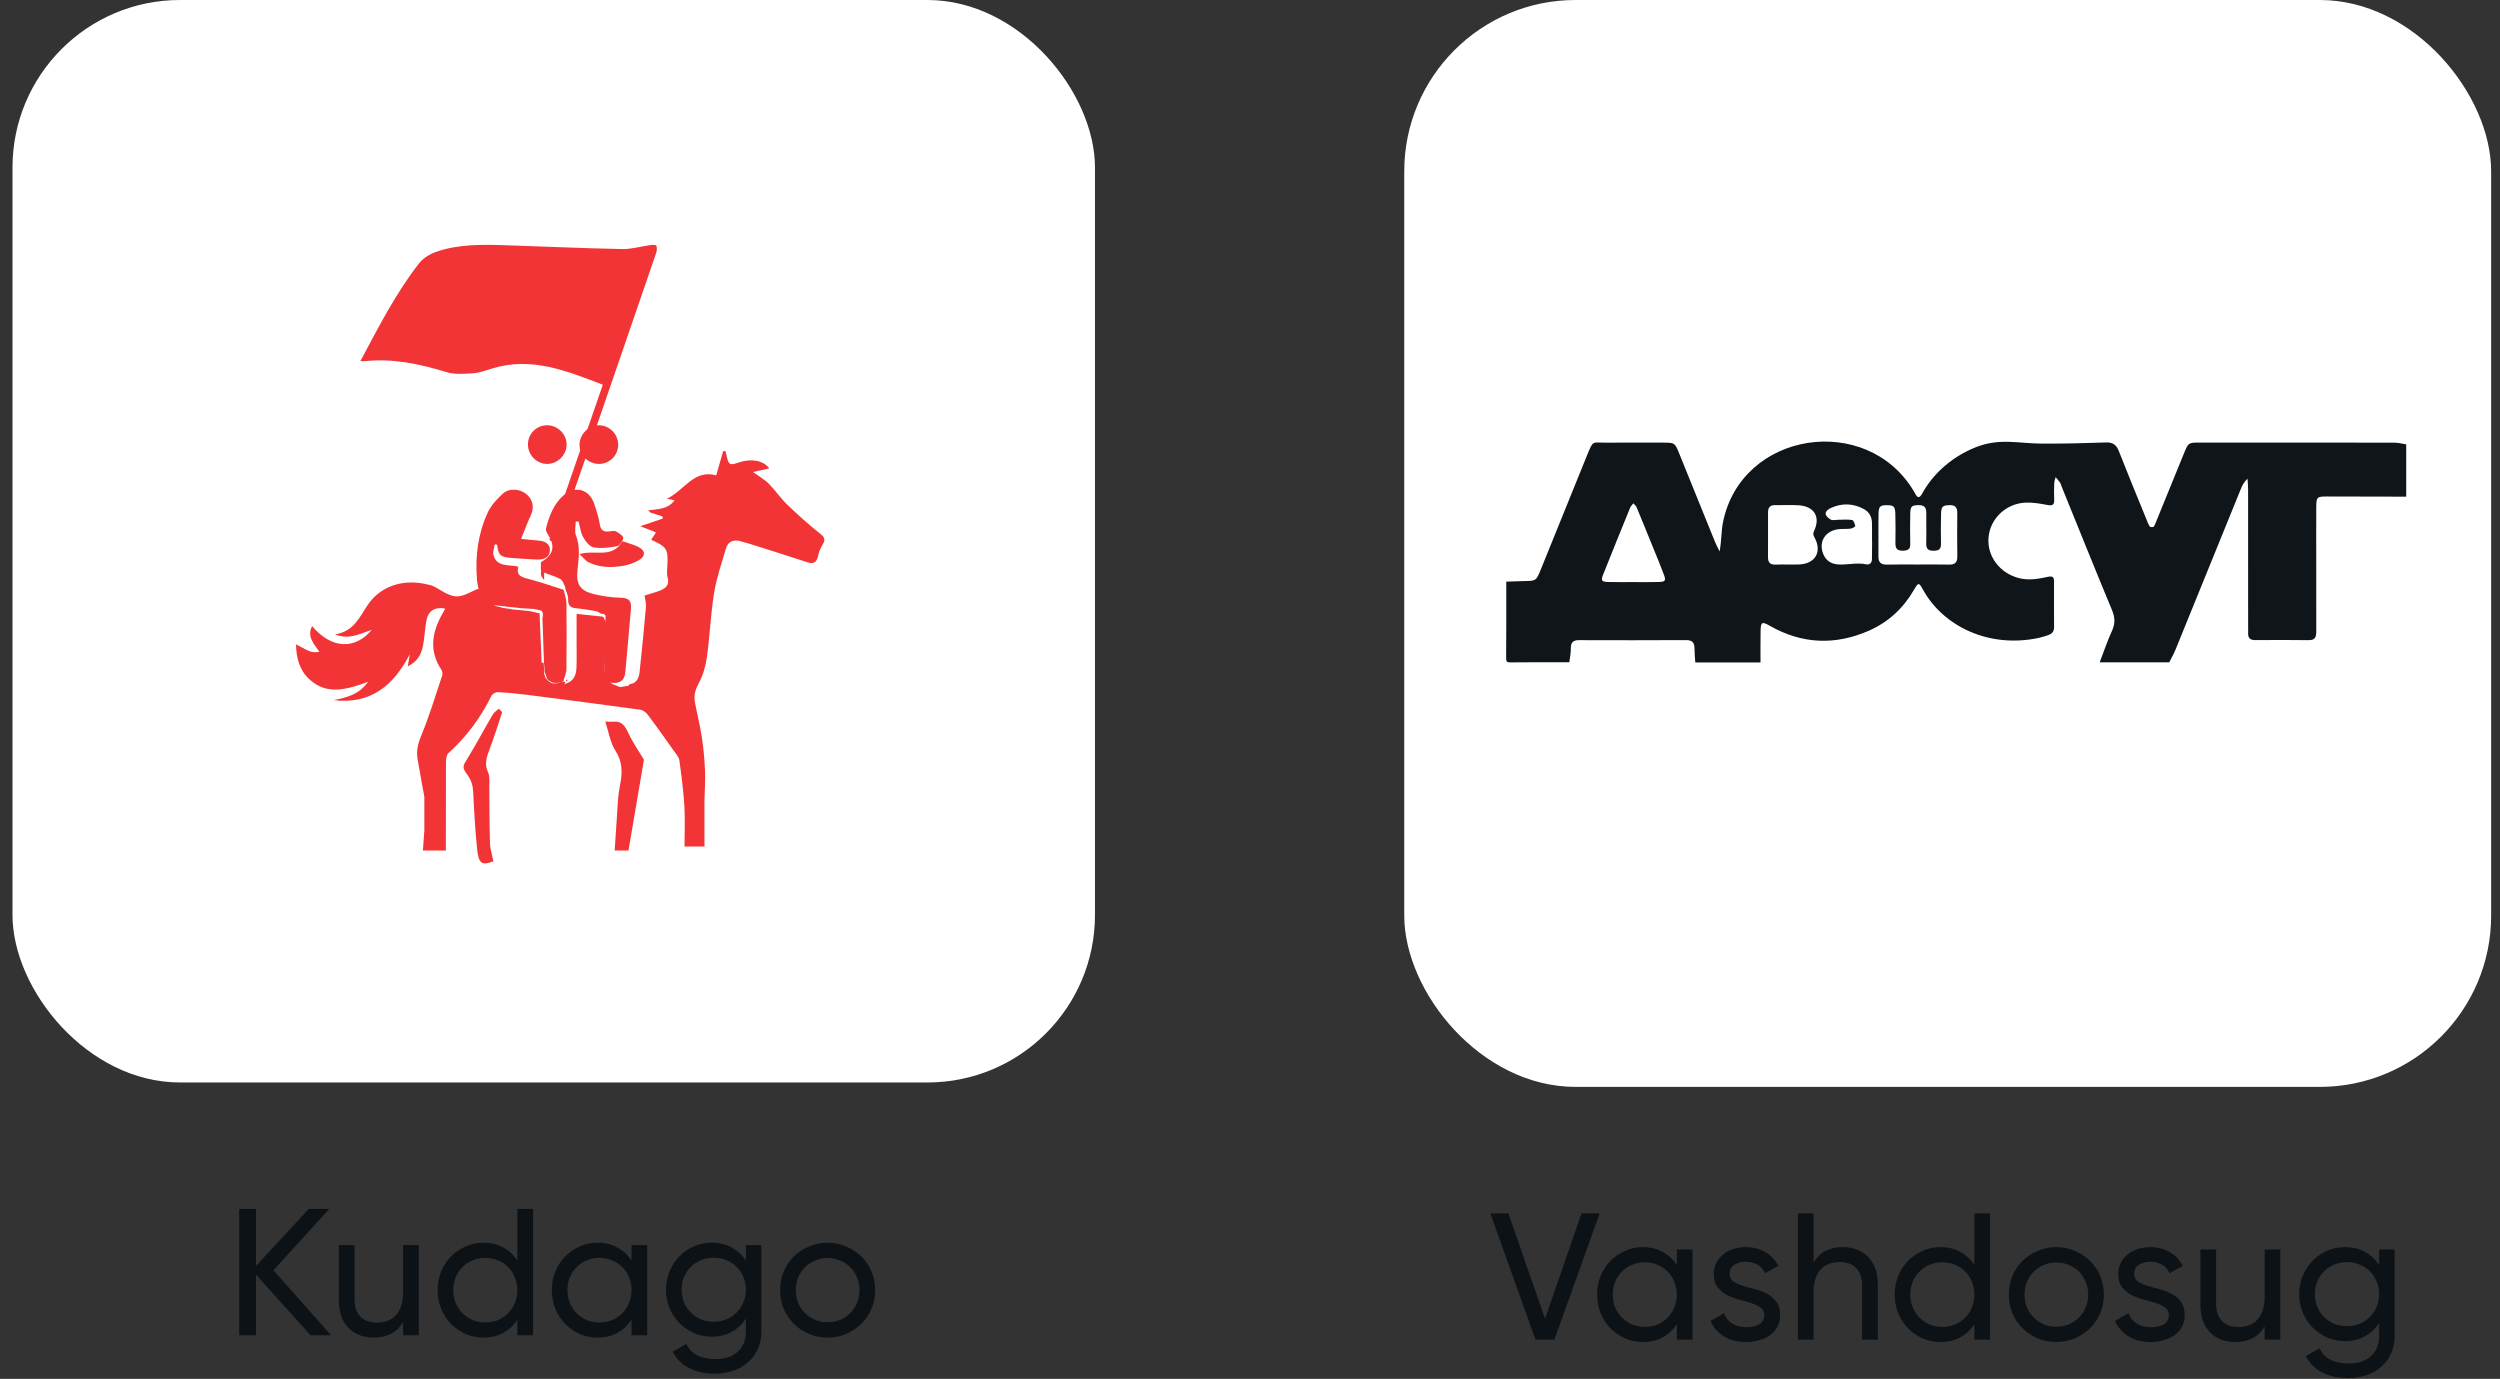 <?xml version="1.0" encoding="UTF-8"?> <svg xmlns="http://www.w3.org/2000/svg" width="194" height="107" viewBox="0 0 194 107" fill="none"><rect x="0" y="0" width="194" height="107" fill="#333333" stroke="none"/><rect x="0.97" width="84" height="84" rx="13" fill="white"></rect><path d="M48.88 53.087C49.458 53.013 49.588 52.548 49.635 52.112C49.821 50.43 49.98 48.74 50.129 47.049C50.147 46.779 50.054 46.51 50.017 46.213C50.417 46.083 50.846 45.98 51.256 45.813C51.685 45.637 51.964 45.358 51.806 44.81C51.731 44.531 51.768 44.215 51.787 43.909C51.852 42.599 51.768 42.45 50.529 41.884C50.65 41.698 50.772 41.512 50.902 41.317C50.492 41.15 50.101 40.992 49.691 40.834C50.324 40.62 50.883 40.434 51.442 40.239C51.424 40.184 51.414 40.128 51.396 40.072C51.098 39.979 50.8 39.886 50.501 39.784C50.445 39.766 50.408 39.701 50.296 39.598C51.06 39.505 51.834 39.524 52.346 38.818C52.16 38.781 52.011 38.753 51.75 38.697C53.11 38.066 53.827 36.403 55.579 36.886C55.765 36.226 55.942 35.613 56.119 35C56.185 35.009 56.24 35.009 56.306 35.019C56.334 35.13 56.362 35.242 56.38 35.353C56.539 36.078 56.623 36.133 57.312 35.892C58.318 35.548 59.25 35.743 59.697 36.347C59.287 36.44 58.858 36.533 58.43 36.626C58.896 36.96 59.315 37.202 59.65 37.527C60.163 38.047 60.573 38.66 61.104 39.171C61.933 39.97 62.79 40.741 63.694 41.456C64.048 41.735 64.02 41.921 63.843 42.246C63.694 42.506 63.554 42.785 63.498 43.073C63.405 43.565 63.2 43.816 62.669 43.639C61.486 43.259 60.303 42.868 59.119 42.497C58.57 42.32 58.011 42.153 57.452 41.995C56.911 41.847 56.492 42.023 56.334 42.562C55.998 43.714 55.598 44.856 55.411 46.036C55.141 47.69 55.085 49.371 54.852 51.025C54.759 51.712 54.545 52.418 54.219 53.022C53.958 53.514 53.827 53.96 53.921 54.481C54.098 55.41 54.331 56.329 54.47 57.258C54.601 58.122 54.675 58.986 54.712 59.859C54.74 60.612 54.685 61.364 54.666 62.108C54.666 62.888 54.666 63.668 54.666 64.449C54.666 64.848 54.666 65.257 54.666 65.693C54.163 65.693 53.725 65.693 53.119 65.693C53.119 64.634 53.166 63.603 53.11 62.581C53.035 61.383 52.886 60.194 52.719 59.005C52.681 58.735 52.449 58.485 52.281 58.252C51.629 57.333 50.977 56.404 50.296 55.502C50.157 55.307 49.914 55.103 49.691 55.075C46.756 54.666 43.812 54.295 40.868 53.914C40.122 53.821 39.368 53.747 38.622 53.71C38.464 53.7 38.212 53.849 38.138 53.988C37.309 55.688 36.2 57.175 34.793 58.447C34.644 58.587 34.616 58.903 34.607 59.135C34.598 61.411 34.598 63.678 34.598 66C33.908 66 33.377 66 32.818 66C32.855 65.452 32.893 64.941 32.93 64.43C32.93 63.566 32.93 62.711 32.93 61.847C32.762 60.9 32.594 59.943 32.417 58.995C32.287 58.327 32.417 57.732 32.688 57.082C33.321 55.558 33.796 53.97 34.318 52.409C34.355 52.288 34.327 52.102 34.262 51.991C33.219 50.43 33.554 48.935 34.43 47.448C34.458 47.393 34.495 47.337 34.523 47.281C34.532 47.263 34.514 47.244 34.514 47.216C33.74 47.086 33.219 47.402 33.088 48.164C32.967 48.814 32.949 49.492 32.818 50.142C32.688 50.783 32.389 51.341 31.644 51.712C31.709 51.331 31.756 51.053 31.802 50.765C30.545 53.18 28.784 54.676 25.905 54.332C26.846 54.118 27.815 53.96 28.56 52.911C26.902 53.514 25.393 53.96 24.042 52.743C23.25 52.038 22.989 51.071 22.97 50.003C24.181 50.653 24.181 50.653 24.787 50.579C24.377 49.975 23.79 49.418 24.219 48.582C25.672 50.319 27.498 50.477 28.849 48.879C27.917 49.176 27.125 49.669 25.998 49.232C27.489 48.99 27.908 47.857 28.551 46.919C29.557 45.451 31.355 44.875 33.265 45.377C33.368 45.405 33.48 45.414 33.573 45.46C34.169 45.748 34.756 46.231 35.371 46.278C35.939 46.324 36.545 45.897 37.132 45.683C37.346 45.99 37.532 46.241 37.709 46.501C37.803 46.594 37.886 46.687 37.98 46.77L37.97 46.761C38.026 46.798 38.073 46.826 38.129 46.863C38.259 46.919 38.38 46.974 38.511 47.04C38.604 47.058 38.688 47.086 38.781 47.105C38.865 47.123 38.949 47.151 39.023 47.17C39.247 47.207 39.461 47.235 39.684 47.272C39.722 47.309 39.759 47.309 39.806 47.29C40.113 47.318 40.411 47.355 40.719 47.383C40.849 47.393 40.97 47.411 41.101 47.42C41.362 47.476 41.613 47.541 41.874 47.597C41.883 47.876 41.893 48.145 41.902 48.424C41.939 49.288 41.977 50.142 42.014 51.006C42.023 51.22 42.023 51.434 42.032 51.647C42.135 51.963 42.228 52.288 42.331 52.604V52.613C42.396 52.688 42.461 52.753 42.526 52.827L42.517 52.818C42.899 53.18 43.337 53.282 43.831 53.078C43.877 53.059 43.933 53.041 43.98 53.022C44.557 52.818 44.716 52.335 44.734 51.805C44.762 51.146 44.743 50.477 44.743 49.817C44.743 49.102 44.743 48.377 44.743 47.634C45.498 47.718 46.15 47.783 46.812 47.857C46.886 48.034 47.017 48.219 47.017 48.396C46.989 49.381 46.896 50.356 46.877 51.341C46.858 52 46.886 52.678 47.557 53.096C47.744 53.171 47.93 53.245 48.116 53.319C48.331 53.282 48.545 53.254 48.759 53.217C48.778 53.18 48.824 53.134 48.88 53.087Z" fill="#F33436"></path><path d="M46.779 29.853C43.94 28.764 41.221 27.665 38.205 28.59C37.714 28.745 37.212 28.928 36.702 28.966C36.006 29.015 35.264 29.073 34.623 28.87C32.545 28.234 30.457 27.79 28.276 28.031C28.202 28.041 28.119 28.022 27.97 28.012C29.381 25.371 30.717 22.749 32.517 20.435C32.842 20.02 33.38 19.702 33.881 19.529C35.579 18.95 37.352 18.97 39.115 19.027C42.168 19.124 45.211 19.268 48.264 19.326C49.016 19.346 49.777 19.105 50.538 19.008C50.667 18.989 50.918 19.008 50.937 19.056C50.983 19.23 50.983 19.442 50.927 19.606C49.99 22.353 49.044 25.091 48.097 27.839C46.816 31.55 45.554 35.261 44.255 38.963C43.931 39.898 43.513 40.814 43.123 41.72C43.068 41.846 42.891 41.913 42.761 42C42.715 41.961 42.678 41.923 42.632 41.875C44.005 37.913 45.369 33.95 46.779 29.853Z" fill="#F33436"></path><path d="M42.132 49.014C42.122 48.666 42.102 48.317 42.092 47.978C42.221 47.469 42.032 47.224 41.454 47.243C41.165 47.253 40.876 47.215 40.587 47.206C40.537 47.206 40.497 47.196 40.448 47.196C40.029 47.149 39.62 47.102 39.202 47.064L39.142 47.036L39.072 47.045C38.744 47.008 38.425 46.98 38.096 46.942C37.319 46.48 37.069 45.746 37.01 44.945C36.87 43.164 37.089 41.422 37.847 39.773C38.106 39.218 38.564 38.718 39.033 38.294C39.531 37.852 40.378 37.937 40.866 38.36C41.374 38.794 41.474 39.406 41.175 40.028C40.916 40.574 40.707 41.149 40.438 41.818C40.956 41.865 41.334 41.912 41.713 41.94C42.261 41.978 42.71 42.175 42.67 42.741C42.63 43.306 42.142 43.447 41.603 43.419C40.956 43.381 40.318 43.353 39.67 43.296C38.833 43.23 38.674 43.08 38.574 42.27C38.514 42.26 38.455 42.251 38.395 42.241C38.355 42.524 38.225 42.825 38.295 43.08C38.554 44.022 39.471 43.796 40.228 43.975C40.009 44.728 40.577 44.813 41.145 44.964C42.022 45.19 42.879 45.501 43.746 45.774C43.816 46.132 43.955 46.49 43.955 46.848C43.975 48.534 43.975 50.22 43.955 51.906C43.955 52.217 43.806 52.528 43.726 52.839C43.258 53.074 42.829 53.074 42.451 52.688C42.391 52.519 42.341 52.349 42.281 52.17C42.261 51.916 42.241 51.661 42.211 51.407C42.191 50.587 42.162 49.796 42.132 49.014Z" fill="#F33436"></path><path d="M41.974 43.633C42.966 43.048 43.117 42.377 42.503 41.456C42.418 41.322 42.333 41.12 42.371 40.986C42.616 40.036 42.966 39.125 43.712 38.453C44.627 37.638 45.751 37.955 46.128 39.144C46.289 39.652 46.468 40.161 46.544 40.679C46.619 41.178 46.865 41.293 47.299 41.235C47.469 41.216 47.677 41.168 47.818 41.245C48.035 41.369 48.385 41.6 48.366 41.743C48.338 41.983 48.083 42.348 47.875 42.386C47.28 42.501 46.648 42.578 46.053 42.472C45.741 42.415 45.42 41.993 45.241 41.657C45.052 41.312 45.005 40.871 44.901 40.468C44.826 40.468 44.75 40.477 44.675 40.477C44.675 40.832 44.571 41.235 44.693 41.542C45.043 42.434 44.91 43.317 44.816 44.209C44.693 45.331 44.995 45.83 46.072 46.098C46.761 46.271 47.488 46.367 48.205 46.386C48.828 46.405 49.017 46.664 48.961 47.249C48.81 48.88 48.687 50.52 48.526 52.151C48.479 52.592 48.3 52.957 47.771 52.995C47.261 53.033 46.912 52.851 46.893 52.295C46.865 51.633 46.874 50.971 46.865 50.309C46.865 50.175 46.855 50.041 46.855 49.906C46.903 49.197 46.95 48.487 46.997 47.777C46.95 47.729 46.903 47.691 46.855 47.643C46.78 47.633 46.704 47.633 46.638 47.623C46.516 47.556 46.393 47.451 46.261 47.432C45.751 47.336 45.231 47.249 44.712 47.201C44.259 47.163 44.07 46.99 44.089 46.492C44.099 46.204 43.938 45.897 43.853 45.6C43.863 45.561 43.863 45.532 43.844 45.504C43.73 45.312 43.664 45.034 43.504 44.947C43.117 44.736 42.682 44.612 42.258 44.449C42.163 44.401 42.069 44.353 41.974 44.305C41.965 44.084 41.974 43.854 41.974 43.633Z" fill="#F33436"></path><path d="M46.97 56.002C47.312 56.002 47.487 56.012 47.654 56.002C48.132 55.975 48.428 56.186 48.687 56.738C49.066 57.566 49.583 58.302 49.97 58.955C49.568 61.328 49.173 63.645 48.77 66C48.489 66 48.163 66 47.699 66C47.783 64.666 47.866 63.36 47.958 62.054C47.988 61.677 48.041 61.291 48.117 60.923C48.315 59.948 48.307 59.084 47.73 58.21C47.365 57.639 47.244 56.83 46.97 56.002Z" fill="#F33436"></path><path d="M38.97 55.266C38.633 56.265 38.325 57.273 37.95 58.253C37.732 58.834 37.59 59.328 37.883 59.956C38.025 60.279 37.965 60.764 37.972 61.174C37.987 62.6 37.98 64.027 38.025 65.445C38.04 65.911 38.197 66.377 38.288 66.834C37.387 67.185 37.14 67.033 37.02 65.854C36.877 64.398 36.787 62.924 36.72 61.459C36.697 60.945 36.57 60.555 36.3 60.175C35.834 59.528 35.887 59.48 36.3 58.815C36.975 57.711 37.59 56.55 38.25 55.428C38.363 55.238 38.558 55.143 38.715 55C38.805 55.086 38.888 55.171 38.97 55.266Z" fill="#F33436"></path><path d="M46.5 36C45.658 36.008 44.962 35.33 44.97 34.504C44.97 33.714 45.666 33.009 46.449 33C47.283 32.992 47.97 33.679 47.97 34.513C47.97 35.33 47.317 35.991 46.5 36Z" fill="#F33436"></path><path d="M42.475 33C43.311 33.018 43.996 33.719 43.969 34.544C43.943 35.342 43.24 36.009 42.448 36C41.62 35.991 40.944 35.289 40.971 34.447C40.989 33.632 41.656 32.991 42.475 33Z" fill="#F33436"></path><path d="M48.299 42C48.746 42.157 49.177 42.254 49.564 42.455C50.097 42.735 50.106 43.155 49.59 43.462C49.22 43.681 48.789 43.829 48.368 43.908C47.456 44.066 46.536 44.048 45.684 43.637C45.435 43.523 45.254 43.26 44.97 42.998C46.175 42.63 47.499 43.392 48.299 42Z" fill="#F33436"></path><path d="M40.97 47C41.345 47.024 41.719 47.061 42.093 47.049C42.842 47.024 43.088 47.342 42.92 48C42.571 47.171 41.525 47.512 40.97 47Z" fill="#F33436"></path><path d="M38.97 47C39.644 47.038 40.297 47.067 40.97 47.105C40.317 47.077 39.644 47.038 38.97 47Z" fill="#F33436"></path><path d="M42.225 44C42.225 44.329 42.225 44.671 42.225 45C41.881 44.657 41.89 44.329 42.225 44Z" fill="#F33436"></path><path d="M39.97 47.105C39.632 47.067 39.308 47.038 38.97 47C39.308 47.038 39.646 47.077 39.97 47.105Z" fill="#F33436"></path><path d="M47.116 50.103C47.116 50.237 47.126 50.37 47.126 50.504C47.126 50.37 47.126 50.237 47.116 50.103Z" fill="#F33436"></path><path d="M47.768 53.811C47.582 53.734 47.396 53.658 47.209 53.581C47.396 53.658 47.582 53.734 47.768 53.811Z" fill="#F33436"></path><path d="M37.646 47.057C37.554 46.962 37.471 46.867 37.378 46.782C37.462 46.867 37.554 46.962 37.646 47.057Z" fill="#F33436"></path><path d="M38.439 47.398C38.346 47.379 38.263 47.35 38.171 47.331C38.263 47.36 38.355 47.379 38.439 47.398Z" fill="#F33436"></path><path d="M47.116 47.821C47.163 47.868 47.209 47.906 47.256 47.954C47.209 47.916 47.163 47.868 47.116 47.821Z" fill="#F33436"></path><path d="M37.792 47.145C37.736 47.107 37.69 47.078 37.635 47.04C37.681 47.078 37.736 47.117 37.792 47.145Z" fill="#F33436"></path><path d="M48.564 53.563C48.508 53.611 48.462 53.659 48.407 53.697C48.462 53.659 48.508 53.611 48.564 53.563Z" fill="#F33436"></path><path d="M43.879 52.898C43.796 53.099 43.721 53.31 43.637 53.512C43.591 53.531 43.535 53.55 43.488 53.569C43.05 53.483 42.613 53.387 42.175 53.301L42.184 53.31C42.119 53.233 42.054 53.166 41.989 53.09V53.08C42.129 52.965 42.268 52.85 42.399 52.725C42.752 53.118 43.162 53.118 43.591 52.879C43.693 52.888 43.786 52.888 43.879 52.898Z" fill="#F33436"></path><path d="M41.672 51.43C41.84 51.43 42.017 51.43 42.185 51.43C42.203 51.689 42.222 51.948 42.25 52.207C42.063 52.169 41.877 52.131 41.7 52.092C41.682 51.872 41.682 51.651 41.672 51.43Z" fill="#F33436"></path><path d="M42.185 53.307C42.623 53.393 43.061 53.489 43.499 53.575C42.996 53.787 42.567 53.681 42.185 53.307Z" fill="#F33436"></path><path d="M41.989 53.092C42.053 53.167 42.117 53.234 42.182 53.309C42.117 53.234 42.053 53.158 41.989 53.092Z" fill="#F33436"></path><path d="M43.878 45.695C43.971 45.695 44.055 45.695 44.148 45.695C44.167 45.724 44.167 45.762 44.158 45.791C44.139 45.877 44.13 45.964 44.093 46.184C43.981 45.944 43.925 45.82 43.878 45.695Z" fill="#F33436"></path><path d="M41.829 50.774C41.829 50.371 41.829 49.958 41.829 49.555C41.848 49.555 41.876 49.555 41.895 49.555C41.895 49.968 41.895 50.371 41.895 50.783C41.876 50.774 41.848 50.774 41.829 50.774Z" fill="#F33436"></path><path d="M43.878 52.889C43.915 52.832 43.943 52.775 43.98 52.718C44.008 52.746 44.026 52.765 44.054 52.794C43.989 52.822 43.934 52.861 43.878 52.889C43.878 52.899 43.878 52.889 43.878 52.889Z" fill="#F33436"></path><path d="M24.093 103.615L19.865 98.911V103.615H18.563V93.815H19.865V98.239L23.953 93.815H25.549L21.223 98.575L25.689 103.615H24.093ZM32.497 96.615V103.615H31.279V102.607C31.018 103.027 30.696 103.331 30.313 103.517C29.94 103.704 29.506 103.797 29.011 103.797C28.19 103.797 27.532 103.545 27.037 103.041C26.542 102.528 26.295 101.819 26.295 100.913V96.615H27.513V100.843C27.513 101.422 27.667 101.865 27.975 102.173C28.283 102.481 28.708 102.635 29.249 102.635C29.529 102.635 29.79 102.593 30.033 102.509C30.285 102.425 30.5 102.29 30.677 102.103C30.864 101.917 31.008 101.679 31.111 101.389C31.223 101.091 31.279 100.736 31.279 100.325V96.615H32.497ZM41.365 93.815V103.615H40.147V102.411C39.867 102.841 39.503 103.181 39.055 103.433C38.617 103.676 38.099 103.797 37.501 103.797C37.016 103.797 36.559 103.704 36.129 103.517C35.7 103.321 35.322 103.06 34.995 102.733C34.678 102.407 34.426 102.019 34.239 101.571C34.053 101.114 33.959 100.629 33.959 100.115C33.959 99.593 34.053 99.107 34.239 98.659C34.426 98.211 34.678 97.824 34.995 97.497C35.322 97.171 35.7 96.914 36.129 96.727C36.559 96.531 37.016 96.433 37.501 96.433C38.099 96.433 38.617 96.559 39.055 96.811C39.503 97.054 39.867 97.39 40.147 97.819V93.815H41.365ZM37.655 102.621C38.01 102.621 38.337 102.561 38.635 102.439C38.943 102.309 39.209 102.131 39.433 101.907C39.657 101.683 39.83 101.417 39.951 101.109C40.082 100.801 40.147 100.47 40.147 100.115C40.147 99.761 40.082 99.429 39.951 99.121C39.83 98.813 39.657 98.547 39.433 98.323C39.209 98.099 38.943 97.927 38.635 97.805C38.337 97.675 38.01 97.609 37.655 97.609C37.31 97.609 36.983 97.675 36.675 97.805C36.377 97.927 36.115 98.099 35.891 98.323C35.667 98.547 35.49 98.813 35.359 99.121C35.238 99.429 35.177 99.761 35.177 100.115C35.177 100.47 35.238 100.801 35.359 101.109C35.49 101.417 35.667 101.683 35.891 101.907C36.115 102.131 36.377 102.309 36.675 102.439C36.983 102.561 37.31 102.621 37.655 102.621ZM50.225 96.615V103.615H49.007V102.411C48.727 102.841 48.363 103.181 47.915 103.433C47.476 103.676 46.958 103.797 46.361 103.797C45.875 103.797 45.418 103.704 44.989 103.517C44.559 103.321 44.181 103.06 43.855 102.733C43.537 102.407 43.285 102.019 43.099 101.571C42.912 101.114 42.819 100.629 42.819 100.115C42.819 99.593 42.912 99.107 43.099 98.659C43.285 98.211 43.537 97.824 43.855 97.497C44.181 97.171 44.559 96.914 44.989 96.727C45.418 96.531 45.875 96.433 46.361 96.433C46.958 96.433 47.476 96.559 47.915 96.811C48.363 97.054 48.727 97.39 49.007 97.819V96.615H50.225ZM46.515 102.621C46.869 102.621 47.196 102.561 47.495 102.439C47.803 102.309 48.069 102.131 48.293 101.907C48.517 101.683 48.689 101.417 48.811 101.109C48.941 100.801 49.007 100.47 49.007 100.115C49.007 99.761 48.941 99.429 48.811 99.121C48.689 98.813 48.517 98.547 48.293 98.323C48.069 98.099 47.803 97.927 47.495 97.805C47.196 97.675 46.869 97.609 46.515 97.609C46.169 97.609 45.843 97.675 45.535 97.805C45.236 97.927 44.975 98.099 44.751 98.323C44.527 98.547 44.349 98.813 44.219 99.121C44.097 99.429 44.037 99.761 44.037 100.115C44.037 100.47 44.097 100.801 44.219 101.109C44.349 101.417 44.527 101.683 44.751 101.907C44.975 102.131 45.236 102.309 45.535 102.439C45.843 102.561 46.169 102.621 46.515 102.621ZM59.084 96.615V103.321C59.084 103.872 58.981 104.348 58.776 104.749C58.58 105.16 58.314 105.501 57.978 105.771C57.651 106.051 57.273 106.257 56.844 106.387C56.415 106.527 55.971 106.597 55.514 106.597C54.721 106.597 54.039 106.453 53.47 106.163C52.91 105.874 52.485 105.449 52.196 104.889L53.26 104.287C53.344 104.455 53.442 104.609 53.554 104.749C53.675 104.889 53.825 105.011 54.002 105.113C54.189 105.225 54.403 105.309 54.646 105.365C54.898 105.431 55.197 105.463 55.542 105.463C56.27 105.463 56.839 105.272 57.25 104.889C57.67 104.507 57.88 103.984 57.88 103.321V102.327C57.6 102.757 57.236 103.097 56.788 103.349C56.349 103.601 55.836 103.727 55.248 103.727C54.753 103.727 54.287 103.634 53.848 103.447C53.419 103.251 53.041 102.99 52.714 102.663C52.397 102.337 52.145 101.954 51.958 101.515C51.771 101.067 51.678 100.587 51.678 100.073C51.678 99.569 51.771 99.098 51.958 98.659C52.145 98.211 52.397 97.824 52.714 97.497C53.041 97.161 53.419 96.9 53.848 96.713C54.287 96.527 54.753 96.433 55.248 96.433C55.836 96.433 56.349 96.559 56.788 96.811C57.236 97.054 57.6 97.39 57.88 97.819V96.615H59.084ZM55.388 102.565C55.743 102.565 56.069 102.505 56.368 102.383C56.676 102.253 56.942 102.075 57.166 101.851C57.39 101.627 57.563 101.366 57.684 101.067C57.815 100.759 57.88 100.428 57.88 100.073C57.88 99.719 57.815 99.392 57.684 99.093C57.563 98.795 57.39 98.533 57.166 98.309C56.942 98.085 56.676 97.913 56.368 97.791C56.069 97.661 55.743 97.595 55.388 97.595C55.033 97.595 54.702 97.661 54.394 97.791C54.095 97.913 53.834 98.085 53.61 98.309C53.386 98.533 53.209 98.795 53.078 99.093C52.957 99.392 52.896 99.719 52.896 100.073C52.896 100.428 52.957 100.759 53.078 101.067C53.209 101.366 53.386 101.627 53.61 101.851C53.834 102.075 54.095 102.253 54.394 102.383C54.702 102.505 55.033 102.565 55.388 102.565ZM64.219 103.797C63.706 103.797 63.225 103.704 62.777 103.517C62.329 103.321 61.937 103.06 61.601 102.733C61.275 102.407 61.013 102.019 60.817 101.571C60.631 101.114 60.537 100.629 60.537 100.115C60.537 99.593 60.631 99.107 60.817 98.659C61.013 98.211 61.275 97.824 61.601 97.497C61.937 97.171 62.329 96.914 62.777 96.727C63.225 96.531 63.706 96.433 64.219 96.433C64.733 96.433 65.213 96.531 65.661 96.727C66.109 96.914 66.501 97.171 66.837 97.497C67.173 97.824 67.435 98.211 67.621 98.659C67.817 99.107 67.915 99.593 67.915 100.115C67.915 100.629 67.817 101.114 67.621 101.571C67.435 102.019 67.173 102.407 66.837 102.733C66.501 103.06 66.109 103.321 65.661 103.517C65.213 103.704 64.733 103.797 64.219 103.797ZM64.219 102.607C64.574 102.607 64.901 102.547 65.199 102.425C65.498 102.295 65.759 102.117 65.983 101.893C66.207 101.669 66.38 101.408 66.501 101.109C66.632 100.801 66.697 100.47 66.697 100.115C66.697 99.761 66.632 99.434 66.501 99.135C66.38 98.827 66.207 98.561 65.983 98.337C65.759 98.113 65.498 97.941 65.199 97.819C64.901 97.689 64.574 97.623 64.219 97.623C63.874 97.623 63.552 97.689 63.253 97.819C62.955 97.941 62.693 98.113 62.469 98.337C62.245 98.561 62.068 98.827 61.937 99.135C61.816 99.434 61.755 99.761 61.755 100.115C61.755 100.47 61.816 100.801 61.937 101.109C62.068 101.408 62.245 101.669 62.469 101.893C62.693 102.117 62.955 102.295 63.253 102.425C63.552 102.547 63.874 102.607 64.219 102.607Z" fill="#00070E" fill-opacity="0.74"></path><rect x="108.97" width="84.343" height="84.343" rx="13.294" fill="white"></rect><path d="M121.777 51.392C120.258 51.392 118.739 51.382 117.224 51.402C116.93 51.405 116.873 51.348 116.877 51.055C116.893 49.081 116.887 47.108 116.887 45.135C117.334 45.118 117.785 45.099 118.232 45.092C119.203 45.078 119.207 45.082 119.571 44.18C120.772 41.212 121.974 38.241 123.179 35.273C123.643 34.131 123.577 34.358 124.585 34.351C126.074 34.338 127.562 34.348 129.048 34.348C129.963 34.348 129.966 34.351 130.32 35.223C131.238 37.49 132.153 39.757 133.074 42.024C133.181 42.287 133.318 42.534 133.441 42.791C133.591 42.01 133.561 41.266 133.698 40.558C135.104 33.45 144.858 31.988 148.507 38.111C148.563 38.208 148.614 38.308 148.674 38.404C148.827 38.662 148.977 38.598 149.111 38.388C149.171 38.294 149.218 38.191 149.278 38.094C150.179 36.568 151.628 35.393 153.26 34.729C155.157 33.961 156.589 34.418 158.488 34.425C160.141 34.428 161.79 34.395 163.442 34.335C163.986 34.315 164.237 34.538 164.427 35.019C165.115 36.772 165.832 38.508 166.543 40.251C166.627 40.458 166.704 40.675 166.824 40.862C166.857 40.915 167.098 40.919 167.131 40.868C167.241 40.708 167.298 40.514 167.375 40.334C168.076 38.618 168.773 36.902 169.474 35.186C169.818 34.348 169.822 34.345 170.676 34.345C175.727 34.345 180.778 34.341 185.825 34.351C186.126 34.351 186.423 34.438 186.723 34.482C186.723 35.834 186.723 37.189 186.723 38.541C184.67 38.535 182.62 38.525 180.567 38.528C179.79 38.528 179.75 38.575 179.743 39.336C179.733 40.688 179.74 42.04 179.74 43.396C179.74 45.255 179.736 47.115 179.743 48.978C179.743 49.392 179.679 49.686 179.155 49.676C177.78 49.656 176.401 49.662 175.023 49.672C174.639 49.676 174.438 49.539 174.455 49.135C174.465 48.938 174.455 48.741 174.455 48.544C174.455 45.022 174.455 41.496 174.452 37.974C174.452 37.697 174.422 37.423 174.405 37.146C174.111 37.426 173.984 37.703 173.871 37.987C172.188 42.13 170.506 46.277 168.817 50.42C168.68 50.757 168.496 51.075 168.333 51.398C166.533 51.398 164.734 51.398 162.935 51.398C163.249 50.587 163.522 49.756 163.886 48.965C164.14 48.407 164.136 47.93 163.899 47.362C162.571 44.167 161.282 40.955 159.98 37.75C159.937 37.647 159.917 37.53 159.853 37.44C159.753 37.293 159.63 37.163 159.516 37.026C159.48 37.179 159.416 37.333 159.41 37.49C159.393 37.91 159.383 38.338 159.406 38.758C159.433 39.216 159.233 39.256 158.842 39.179C158.321 39.079 157.787 38.992 157.26 39.002C155.707 39.029 154.435 40.221 154.309 41.71C154.185 43.175 155.193 44.487 156.682 44.865C157.453 45.058 158.194 44.918 158.932 44.758C159.299 44.678 159.393 44.805 159.393 45.118C159.393 46.304 159.386 47.486 159.396 48.671C159.399 49.008 159.229 49.192 158.935 49.288C158.695 49.365 158.455 49.449 158.208 49.502C154.335 50.327 150.777 48.601 149.208 45.73C148.911 45.185 148.854 45.195 148.53 45.76C147.702 47.199 146.537 48.277 145.028 48.941C142.418 50.086 139.844 49.99 137.347 48.567C136.733 48.217 136.636 48.26 136.622 48.955C136.606 49.773 136.616 50.587 136.616 51.405C134.93 51.405 133.241 51.405 131.555 51.405C131.532 51.041 131.492 50.677 131.492 50.313C131.492 49.859 131.305 49.669 130.834 49.672C128.063 49.686 125.296 49.686 122.525 49.676C122.048 49.672 121.891 49.883 121.894 50.337C121.904 50.681 121.821 51.038 121.777 51.392ZM148.8 43.806C149.615 43.806 150.43 43.793 151.241 43.813C151.708 43.826 151.895 43.643 151.888 43.172C151.868 42.047 151.875 40.922 151.885 39.797C151.888 39.369 151.711 39.186 151.281 39.199C150.767 39.216 150.643 39.299 150.627 39.843C150.603 40.631 150.606 41.419 150.62 42.207C150.627 42.614 150.453 42.735 150.062 42.738C149.628 42.745 149.461 42.594 149.475 42.154C149.498 41.366 149.468 40.578 149.481 39.79C149.488 39.346 149.281 39.192 148.867 39.199C148.356 39.209 148.246 39.293 148.236 39.843C148.22 40.631 148.216 41.419 148.236 42.207C148.246 42.628 148.053 42.721 147.675 42.735C147.231 42.751 147.078 42.574 147.085 42.147C147.098 41.389 147.098 40.628 147.078 39.87C147.061 39.303 146.954 39.212 146.45 39.202C145.926 39.192 145.786 39.289 145.776 39.82C145.753 40.945 145.776 42.07 145.766 43.195C145.763 43.673 146 43.826 146.447 43.813C147.228 43.793 148.013 43.806 148.8 43.806ZM126.721 45.169C127.392 45.169 128.066 45.185 128.737 45.162C129.228 45.145 129.288 45.055 129.121 44.601C128.891 43.97 128.627 43.349 128.374 42.725C127.92 41.606 127.469 40.488 127.005 39.376C126.955 39.256 126.838 39.162 126.751 39.059C126.668 39.169 126.554 39.266 126.504 39.386C125.796 41.129 125.085 42.868 124.394 44.614C124.221 45.055 124.294 45.148 124.792 45.162C125.433 45.182 126.077 45.169 126.721 45.169ZM137.2 41.529C137.197 42.09 137.203 42.655 137.197 43.215C137.19 43.626 137.34 43.833 137.791 43.813C138.405 43.786 139.023 43.83 139.64 43.8C140.885 43.74 141.41 42.798 140.802 41.7C140.692 41.503 140.682 41.396 140.779 41.186C141.276 40.114 140.799 39.306 139.604 39.212C138.989 39.166 138.372 39.209 137.754 39.196C137.357 39.189 137.197 39.383 137.2 39.76C137.2 40.351 137.2 40.942 137.2 41.529ZM145.275 42H145.269C145.269 41.523 145.275 41.045 145.265 40.568C145.255 40.114 145.052 39.737 144.664 39.52C143.83 39.052 142.948 39.022 142.084 39.416C141.54 39.663 141.536 40.014 142.064 40.318C142.217 40.408 142.464 40.334 142.668 40.334C143.022 40.334 143.386 40.294 143.726 40.354C143.84 40.374 143.933 40.651 143.97 40.822C143.98 40.865 143.736 41.009 143.596 41.025C143.266 41.065 142.922 41.022 142.591 41.075C141.647 41.232 141.169 41.99 141.433 42.852C141.623 43.466 142.067 43.77 142.675 43.803C143.386 43.843 144.094 43.636 144.811 43.79C145.115 43.856 145.269 43.656 145.265 43.346C145.272 42.902 145.275 42.451 145.275 42Z" fill="#10151A"></path><path d="M115.652 94.159H117.052L119.894 102.334L122.722 94.159H124.136L120.622 103.958H119.152L115.652 94.159ZM131.34 96.959V103.958H130.122V102.754C129.842 103.184 129.478 103.524 129.03 103.776C128.591 104.019 128.073 104.14 127.476 104.14C126.99 104.14 126.533 104.047 126.104 103.86C125.674 103.664 125.296 103.403 124.97 103.076C124.652 102.75 124.4 102.362 124.214 101.914C124.027 101.457 123.934 100.972 123.934 100.458C123.934 99.936 124.027 99.451 124.214 99.002C124.4 98.555 124.652 98.167 124.97 97.841C125.296 97.514 125.674 97.257 126.104 97.07C126.533 96.874 126.99 96.776 127.476 96.776C128.073 96.776 128.591 96.903 129.03 97.154C129.478 97.397 129.842 97.733 130.122 98.162V96.959H131.34ZM127.63 102.964C127.984 102.964 128.311 102.904 128.61 102.782C128.918 102.652 129.184 102.474 129.408 102.25C129.632 102.026 129.804 101.76 129.926 101.452C130.056 101.144 130.122 100.813 130.122 100.458C130.122 100.104 130.056 99.772 129.926 99.465C129.804 99.156 129.632 98.891 129.408 98.666C129.184 98.442 128.918 98.27 128.61 98.148C128.311 98.018 127.984 97.953 127.63 97.953C127.284 97.953 126.958 98.018 126.65 98.148C126.351 98.27 126.09 98.442 125.866 98.666C125.642 98.891 125.464 99.156 125.334 99.465C125.212 99.772 125.152 100.104 125.152 100.458C125.152 100.813 125.212 101.144 125.334 101.452C125.464 101.76 125.642 102.026 125.866 102.25C126.09 102.474 126.351 102.652 126.65 102.782C126.958 102.904 127.284 102.964 127.63 102.964ZM134.221 98.849C134.221 99.1 134.315 99.296 134.501 99.436C134.697 99.567 134.94 99.679 135.229 99.772C135.528 99.866 135.845 99.954 136.181 100.038C136.517 100.122 136.83 100.244 137.119 100.402C137.418 100.552 137.661 100.757 137.847 101.018C138.043 101.27 138.141 101.611 138.141 102.04C138.141 102.367 138.076 102.661 137.945 102.922C137.815 103.174 137.633 103.394 137.399 103.58C137.166 103.758 136.886 103.893 136.559 103.986C136.242 104.089 135.897 104.14 135.523 104.14C134.823 104.14 134.235 103.991 133.759 103.692C133.283 103.384 132.943 102.988 132.737 102.502L133.787 101.9C133.899 102.236 134.105 102.502 134.403 102.698C134.711 102.894 135.085 102.992 135.523 102.992C135.897 102.992 136.219 102.922 136.489 102.782C136.769 102.633 136.909 102.386 136.909 102.04C136.909 101.788 136.811 101.597 136.615 101.466C136.429 101.326 136.186 101.21 135.887 101.116C135.598 101.023 135.285 100.934 134.949 100.85C134.613 100.757 134.296 100.636 133.997 100.486C133.708 100.328 133.465 100.122 133.269 99.871C133.083 99.618 132.989 99.282 132.989 98.862C132.989 98.555 133.05 98.275 133.171 98.022C133.302 97.761 133.475 97.542 133.689 97.365C133.913 97.178 134.175 97.033 134.473 96.93C134.781 96.828 135.113 96.776 135.467 96.776C136.046 96.776 136.555 96.907 136.993 97.168C137.432 97.421 137.763 97.775 137.987 98.233L136.965 98.806C136.835 98.489 136.629 98.26 136.349 98.121C136.069 97.981 135.775 97.91 135.467 97.91C135.15 97.91 134.861 97.99 134.599 98.148C134.347 98.298 134.221 98.531 134.221 98.849ZM143.001 96.776C143.822 96.776 144.48 97.033 144.975 97.546C145.47 98.05 145.717 98.755 145.717 99.66V103.958H144.499V99.731C144.499 99.152 144.345 98.709 144.037 98.4C143.729 98.093 143.304 97.939 142.763 97.939C142.483 97.939 142.217 97.981 141.965 98.064C141.722 98.148 141.508 98.284 141.321 98.471C141.144 98.657 140.999 98.9 140.887 99.198C140.784 99.488 140.733 99.838 140.733 100.248V103.958H139.515V94.159H140.733V97.966C140.994 97.546 141.312 97.243 141.685 97.056C142.068 96.87 142.506 96.776 143.001 96.776ZM154.431 94.159V103.958H153.213V102.754C152.933 103.184 152.569 103.524 152.121 103.776C151.683 104.019 151.165 104.14 150.567 104.14C150.082 104.14 149.625 104.047 149.195 103.86C148.766 103.664 148.388 103.403 148.061 103.076C147.744 102.75 147.492 102.362 147.305 101.914C147.119 101.457 147.025 100.972 147.025 100.458C147.025 99.936 147.119 99.451 147.305 99.002C147.492 98.555 147.744 98.167 148.061 97.841C148.388 97.514 148.766 97.257 149.195 97.07C149.625 96.874 150.082 96.776 150.567 96.776C151.165 96.776 151.683 96.903 152.121 97.154C152.569 97.397 152.933 97.733 153.213 98.162V94.159H154.431ZM150.721 102.964C151.076 102.964 151.403 102.904 151.701 102.782C152.009 102.652 152.275 102.474 152.499 102.25C152.723 102.026 152.896 101.76 153.017 101.452C153.148 101.144 153.213 100.813 153.213 100.458C153.213 100.104 153.148 99.772 153.017 99.465C152.896 99.156 152.723 98.891 152.499 98.666C152.275 98.442 152.009 98.27 151.701 98.148C151.403 98.018 151.076 97.953 150.721 97.953C150.376 97.953 150.049 98.018 149.741 98.148C149.443 98.27 149.181 98.442 148.957 98.666C148.733 98.891 148.556 99.156 148.425 99.465C148.304 99.772 148.243 100.104 148.243 100.458C148.243 100.813 148.304 101.144 148.425 101.452C148.556 101.76 148.733 102.026 148.957 102.25C149.181 102.474 149.443 102.652 149.741 102.782C150.049 102.904 150.376 102.964 150.721 102.964ZM159.567 104.14C159.053 104.14 158.573 104.047 158.125 103.86C157.677 103.664 157.285 103.403 156.949 103.076C156.622 102.75 156.361 102.362 156.165 101.914C155.978 101.457 155.885 100.972 155.885 100.458C155.885 99.936 155.978 99.451 156.165 99.002C156.361 98.555 156.622 98.167 156.949 97.841C157.285 97.514 157.677 97.257 158.125 97.07C158.573 96.874 159.053 96.776 159.567 96.776C160.08 96.776 160.561 96.874 161.009 97.07C161.457 97.257 161.849 97.514 162.185 97.841C162.521 98.167 162.782 98.555 162.969 99.002C163.165 99.451 163.263 99.936 163.263 100.458C163.263 100.972 163.165 101.457 162.969 101.914C162.782 102.362 162.521 102.75 162.185 103.076C161.849 103.403 161.457 103.664 161.009 103.86C160.561 104.047 160.08 104.14 159.567 104.14ZM159.567 102.95C159.921 102.95 160.248 102.89 160.547 102.768C160.845 102.638 161.107 102.46 161.331 102.236C161.555 102.012 161.727 101.751 161.849 101.452C161.979 101.144 162.045 100.813 162.045 100.458C162.045 100.104 161.979 99.777 161.849 99.478C161.727 99.171 161.555 98.904 161.331 98.68C161.107 98.457 160.845 98.284 160.547 98.162C160.248 98.032 159.921 97.966 159.567 97.966C159.221 97.966 158.899 98.032 158.601 98.162C158.302 98.284 158.041 98.457 157.817 98.68C157.593 98.904 157.415 99.171 157.285 99.478C157.163 99.777 157.103 100.104 157.103 100.458C157.103 100.813 157.163 101.144 157.285 101.452C157.415 101.751 157.593 102.012 157.817 102.236C158.041 102.46 158.302 102.638 158.601 102.768C158.899 102.89 159.221 102.95 159.567 102.95ZM165.612 98.849C165.612 99.1 165.705 99.296 165.892 99.436C166.088 99.567 166.331 99.679 166.62 99.772C166.919 99.866 167.236 99.954 167.572 100.038C167.908 100.122 168.221 100.244 168.51 100.402C168.809 100.552 169.051 100.757 169.238 101.018C169.434 101.27 169.532 101.611 169.532 102.04C169.532 102.367 169.467 102.661 169.336 102.922C169.205 103.174 169.023 103.394 168.79 103.58C168.557 103.758 168.277 103.893 167.95 103.986C167.633 104.089 167.287 104.14 166.914 104.14C166.214 104.14 165.626 103.991 165.15 103.692C164.674 103.384 164.333 102.988 164.128 102.502L165.178 101.9C165.29 102.236 165.495 102.502 165.794 102.698C166.102 102.894 166.475 102.992 166.914 102.992C167.287 102.992 167.609 102.922 167.88 102.782C168.16 102.633 168.3 102.386 168.3 102.04C168.3 101.788 168.202 101.597 168.006 101.466C167.819 101.326 167.577 101.21 167.278 101.116C166.989 101.023 166.676 100.934 166.34 100.85C166.004 100.757 165.687 100.636 165.388 100.486C165.099 100.328 164.856 100.122 164.66 99.871C164.473 99.618 164.38 99.282 164.38 98.862C164.38 98.555 164.441 98.275 164.562 98.022C164.693 97.761 164.865 97.542 165.08 97.365C165.304 97.178 165.565 97.033 165.864 96.93C166.172 96.828 166.503 96.776 166.858 96.776C167.437 96.776 167.945 96.907 168.384 97.168C168.823 97.421 169.154 97.775 169.378 98.233L168.356 98.806C168.225 98.489 168.02 98.26 167.74 98.121C167.46 97.981 167.166 97.91 166.858 97.91C166.541 97.91 166.251 97.99 165.99 98.148C165.738 98.298 165.612 98.531 165.612 98.849ZM176.954 96.959V103.958H175.736V102.95C175.474 103.37 175.152 103.674 174.77 103.86C174.396 104.047 173.962 104.14 173.468 104.14C172.646 104.14 171.988 103.888 171.494 103.384C170.999 102.871 170.752 102.162 170.752 101.256V96.959H171.97V101.186C171.97 101.765 172.124 102.208 172.432 102.516C172.74 102.824 173.164 102.978 173.706 102.978C173.986 102.978 174.247 102.936 174.49 102.852C174.742 102.768 174.956 102.633 175.134 102.446C175.32 102.26 175.465 102.022 175.568 101.732C175.68 101.434 175.736 101.079 175.736 100.668V96.959H176.954ZM185.822 96.959V103.664C185.822 104.215 185.719 104.691 185.514 105.092C185.318 105.503 185.052 105.844 184.716 106.114C184.389 106.394 184.011 106.6 183.582 106.73C183.153 106.87 182.709 106.94 182.252 106.94C181.459 106.94 180.777 106.796 180.208 106.506C179.648 106.217 179.223 105.792 178.934 105.232L179.998 104.63C180.082 104.798 180.18 104.952 180.292 105.092C180.413 105.232 180.563 105.354 180.74 105.456C180.927 105.568 181.141 105.652 181.384 105.708C181.636 105.774 181.935 105.806 182.28 105.806C183.008 105.806 183.577 105.615 183.988 105.232C184.408 104.85 184.618 104.327 184.618 103.664V102.67C184.338 103.1 183.974 103.44 183.526 103.692C183.087 103.944 182.574 104.07 181.986 104.07C181.491 104.07 181.025 103.977 180.586 103.79C180.157 103.594 179.779 103.333 179.452 103.006C179.135 102.68 178.883 102.297 178.696 101.858C178.509 101.41 178.416 100.93 178.416 100.416C178.416 99.912 178.509 99.441 178.696 99.002C178.883 98.555 179.135 98.167 179.452 97.841C179.779 97.504 180.157 97.243 180.586 97.056C181.025 96.87 181.491 96.776 181.986 96.776C182.574 96.776 183.087 96.903 183.526 97.154C183.974 97.397 184.338 97.733 184.618 98.162V96.959H185.822ZM182.126 102.908C182.481 102.908 182.807 102.848 183.106 102.726C183.414 102.596 183.68 102.418 183.904 102.194C184.128 101.97 184.301 101.709 184.422 101.41C184.553 101.102 184.618 100.771 184.618 100.416C184.618 100.062 184.553 99.735 184.422 99.436C184.301 99.138 184.128 98.876 183.904 98.653C183.68 98.428 183.414 98.256 183.106 98.135C182.807 98.004 182.481 97.939 182.126 97.939C181.771 97.939 181.44 98.004 181.132 98.135C180.833 98.256 180.572 98.428 180.348 98.653C180.124 98.876 179.947 99.138 179.816 99.436C179.695 99.735 179.634 100.062 179.634 100.416C179.634 100.771 179.695 101.102 179.816 101.41C179.947 101.709 180.124 101.97 180.348 102.194C180.572 102.418 180.833 102.596 181.132 102.726C181.44 102.848 181.771 102.908 182.126 102.908Z" fill="#00070E" fill-opacity="0.74"></path></svg> 